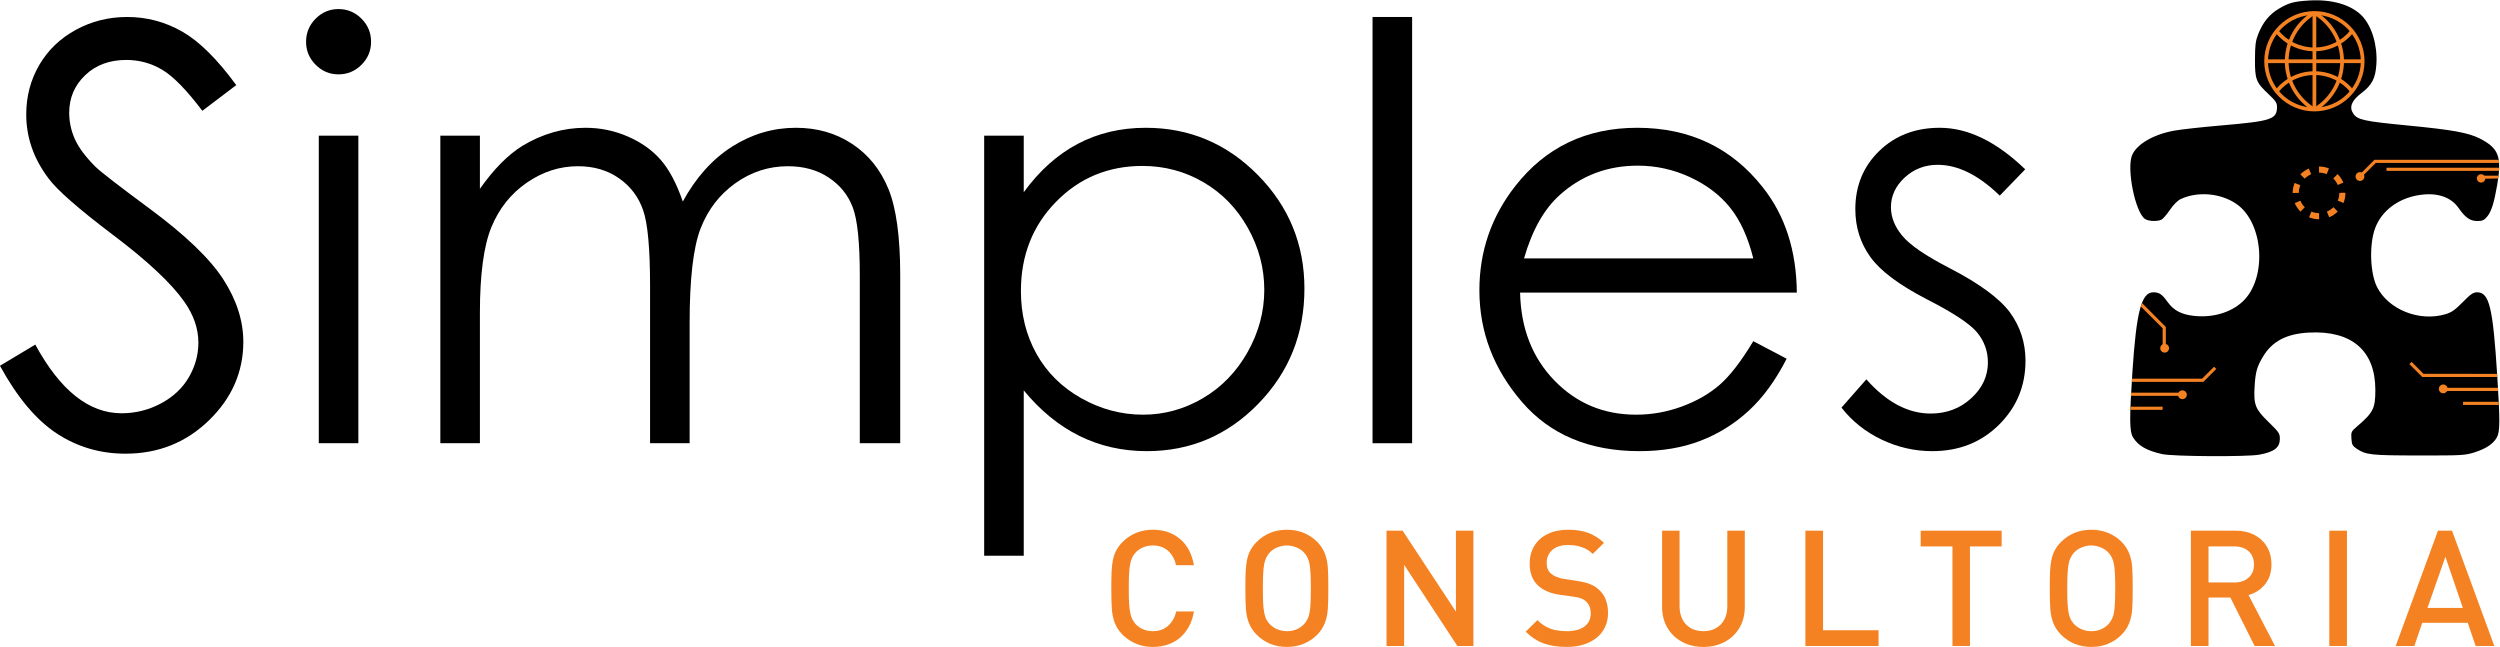 <?xml version="1.0" encoding="UTF-8" standalone="no"?>
<svg
   version="1.1"
   id="svg18"
   width="1095.378"
   height="283.393"
   viewBox="0 0 1095.378 283.393"
   xmlns="http://www.w3.org/2000/svg"
   xmlns:svg="http://www.w3.org/2000/svg">
  <defs
     id="defs22">
    <clipPath
       clipPathUnits="userSpaceOnUse"
       id="clipPath34">
      <path
         d="M 0,560 H 960 V 0 H 0 Z"
         id="path32" />
    </clipPath>
  </defs>
  <g
     id="g26"
     transform="matrix(1.333,0,0,-1.333,-92.845,515.087)">
    <g
       id="g28">
      <g
         id="g30"
         clip-path="url(#clipPath34)">
        <g
           id="g36"
           transform="translate(462.095,185.43)">
          <path
             d="m 0,0 c -0.312,-1.874 -0.871,-3.544 -1.677,-5.01 -0.805,-1.466 -1.793,-2.689 -2.963,-3.669 -1.17,-0.98 -2.512,-1.721 -4.028,-2.225 -1.517,-0.503 -3.132,-0.754 -4.848,-0.754 -1.317,0 -2.56,0.151 -3.729,0.454 -1.17,0.304 -2.292,0.767 -3.366,1.391 -1.075,0.624 -2.028,1.351 -2.859,2.183 -1.178,1.213 -2.027,2.504 -2.548,3.873 -0.519,1.368 -0.84,2.855 -0.961,4.457 -0.122,1.603 -0.182,3.903 -0.182,6.901 0,2.304 0.03,4.132 0.091,5.484 0.06,1.352 0.199,2.59 0.416,3.717 0.217,1.126 0.572,2.178 1.065,3.158 0.494,0.978 1.2,1.936 2.119,2.872 1.317,1.316 2.816,2.316 4.496,3.002 1.681,0.684 3.5,1.026 5.458,1.026 3.552,0 6.529,-1.006 8.928,-3.018 2.4,-2.013 3.929,-4.893 4.588,-8.64 h -5.874 c -0.451,1.989 -1.33,3.568 -2.639,4.735 -1.307,1.167 -2.975,1.751 -5.003,1.751 -1.109,0 -2.153,-0.199 -3.131,-0.597 -0.98,-0.398 -1.807,-0.96 -2.483,-1.686 -0.503,-0.553 -0.892,-1.111 -1.169,-1.674 -0.277,-0.561 -0.503,-1.305 -0.676,-2.23 -0.173,-0.926 -0.291,-1.968 -0.351,-3.127 -0.061,-1.159 -0.091,-2.75 -0.091,-4.773 0,-2.006 0.03,-3.585 0.091,-4.735 0.06,-1.15 0.178,-2.192 0.351,-3.127 0.173,-0.933 0.399,-1.673 0.676,-2.218 0.277,-0.544 0.666,-1.119 1.169,-1.724 0.676,-0.71 1.503,-1.268 2.483,-1.674 0.978,-0.406 2.022,-0.609 3.131,-0.609 1.369,0 2.574,0.267 3.614,0.803 1.039,0.537 1.905,1.298 2.598,2.284 0.693,0.986 1.187,2.119 1.482,3.399 z"
             style="fill:#f48222;fill-opacity:1;fill-rule:nonzero;stroke:none"
             id="path38" />
        </g>
        <g
           id="g40"
           transform="translate(500.524,193.03)">
          <path
             d="m 0,0 c 0,3.771 -0.143,6.426 -0.429,7.965 -0.286,1.539 -0.887,2.802 -1.806,3.788 -0.659,0.709 -1.494,1.275 -2.508,1.699 -1.014,0.423 -2.058,0.636 -3.132,0.636 -1.092,0 -2.145,-0.213 -3.158,-0.636 -1.014,-0.424 -1.85,-0.99 -2.508,-1.699 -0.919,-1.021 -1.521,-2.292 -1.807,-3.815 -0.285,-1.521 -0.428,-4.167 -0.428,-7.938 0,-2.006 0.03,-3.61 0.09,-4.812 0.061,-1.203 0.178,-2.253 0.352,-3.153 0.173,-0.899 0.381,-1.599 0.623,-2.101 0.243,-0.501 0.633,-1.064 1.17,-1.686 0.692,-0.727 1.537,-1.298 2.534,-1.713 0.996,-0.415 2.04,-0.622 3.132,-0.622 2.287,0 4.167,0.778 5.64,2.335 0.624,0.674 1.095,1.444 1.417,2.309 0.32,0.865 0.537,2.041 0.649,3.528 C -0.056,-4.428 0,-2.456 0,0 m 5.744,0.012 c 0,-2.996 -0.057,-5.286 -0.169,-6.871 -0.112,-1.585 -0.429,-3.075 -0.948,-4.468 -0.52,-1.394 -1.352,-2.689 -2.495,-3.883 -2.721,-2.699 -6.056,-4.049 -10.007,-4.049 -3.95,0 -7.269,1.342 -9.954,4.029 -1.179,1.212 -2.027,2.503 -2.548,3.873 -0.519,1.368 -0.841,2.854 -0.961,4.457 -0.122,1.602 -0.183,3.902 -0.183,6.9 0,2.305 0.031,4.133 0.091,5.484 0.061,1.352 0.2,2.59 0.416,3.717 0.217,1.126 0.573,2.179 1.066,3.158 0.494,0.979 1.2,1.936 2.119,2.872 2.685,2.686 6.004,4.029 9.954,4.029 3.951,0 7.286,-1.343 10.007,-4.027 C 3.292,14.021 4.129,12.727 4.64,11.35 5.15,9.973 5.463,8.488 5.575,6.895 5.687,5.302 5.744,3.007 5.744,0.012"
             style="fill:#f48222;fill-opacity:1;fill-rule:nonzero;stroke:none"
             id="path42" />
        </g>
        <g
           id="g44"
           transform="translate(553.952,174.083)">
          <path
             d="M 0,0 H -5.276 L -22.769,26.667 V 0 h -5.795 v 37.895 h 5.3 L -5.744,11.28 V 37.895 H 0 Z"
             style="fill:#f48222;fill-opacity:1;fill-rule:nonzero;stroke:none"
             id="path46" />
        </g>
        <g
           id="g48"
           transform="translate(598.205,184.895)">
          <path
             d="m 0,0 c 0,-1.681 -0.33,-3.219 -0.988,-4.613 -0.658,-1.396 -1.608,-2.582 -2.846,-3.562 -1.239,-0.978 -2.682,-1.715 -4.327,-2.209 -1.647,-0.494 -3.466,-0.74 -5.459,-0.74 -2.894,0 -5.41,0.387 -7.55,1.162 -2.141,0.774 -4.102,2.06 -5.887,3.853 l 3.847,3.796 c 0.849,-0.867 1.78,-1.578 2.794,-2.131 1.014,-0.555 2.092,-0.946 3.235,-1.17 1.144,-0.226 2.366,-0.338 3.665,-0.338 2.444,0 4.358,0.51 5.745,1.53 1.385,1.021 2.079,2.447 2.079,4.281 0,1.712 -0.503,3.018 -1.508,3.917 -0.45,0.451 -0.975,0.791 -1.572,1.025 -0.598,0.234 -1.452,0.428 -2.56,0.584 l -4.471,0.624 c -3.085,0.433 -5.484,1.446 -7.2,3.04 -1.836,1.715 -2.755,4.123 -2.755,7.224 0,2.2 0.511,4.14 1.534,5.821 1.022,1.679 2.486,2.983 4.392,3.91 1.906,0.927 4.15,1.391 6.732,1.391 2.547,0 4.747,-0.344 6.602,-1.033 1.853,-0.687 3.578,-1.781 5.172,-3.278 l -3.691,-3.643 c -0.762,0.745 -1.577,1.33 -2.443,1.754 -0.866,0.425 -1.768,0.728 -2.703,0.91 -0.936,0.182 -1.967,0.273 -3.093,0.273 -1.438,0 -2.677,-0.251 -3.717,-0.752 -1.04,-0.502 -1.832,-1.198 -2.378,-2.089 -0.545,-0.891 -0.819,-1.907 -0.819,-3.049 0,-1.504 0.477,-2.68 1.43,-3.528 0.468,-0.397 1.083,-0.756 1.845,-1.076 0.762,-0.321 1.569,-0.54 2.417,-0.661 l 4.315,-0.65 c 1.732,-0.259 3.149,-0.609 4.25,-1.05 1.1,-0.441 2.04,-1.025 2.819,-1.752 C -1.031,5.97 0,3.379 0,0"
             style="fill:#f48222;fill-opacity:1;fill-rule:nonzero;stroke:none"
             id="path50" />
        </g>
        <g
           id="g52"
           transform="translate(643.158,186.871)">
          <path
             d="m 0,0 c 0,-2.565 -0.589,-4.844 -1.767,-6.836 -1.178,-1.993 -2.803,-3.535 -4.874,-4.627 -2.07,-1.091 -4.396,-1.637 -6.978,-1.637 -2.565,0 -4.878,0.546 -6.94,1.637 -2.062,1.092 -3.681,2.634 -4.86,4.627 -1.179,1.992 -1.768,4.271 -1.768,6.836 v 25.106 h 5.745 V 0.279 c 0,-1.662 0.32,-3.113 0.962,-4.35 0.64,-1.239 1.55,-2.191 2.728,-2.857 1.179,-0.667 2.556,-1 4.133,-1 1.577,0 2.959,0.333 4.145,1 1.187,0.666 2.106,1.615 2.756,2.844 0.65,1.229 0.975,2.684 0.975,4.363 V 25.106 H 0 Z"
             style="fill:#f48222;fill-opacity:1;fill-rule:nonzero;stroke:none"
             id="path54" />
        </g>
        <g
           id="g56"
           transform="translate(687.125,174.083)">
          <path
             d="m 0,0 h -24.042 v 37.895 h 5.796 V 5.172 H 0 Z"
             style="fill:#f48222;fill-opacity:1;fill-rule:nonzero;stroke:none"
             id="path58" />
        </g>
        <g
           id="g60"
           transform="translate(727.583,206.806)">
          <path
             d="m 0,0 h -10.422 v -32.723 h -5.744 V 0 H -26.614 V 5.172 H 0 Z"
             style="fill:#f48222;fill-opacity:1;fill-rule:nonzero;stroke:none"
             id="path62" />
        </g>
        <g
           id="g64"
           transform="translate(764.922,193.03)">
          <path
             d="m 0,0 c 0,3.771 -0.143,6.426 -0.429,7.965 -0.286,1.539 -0.887,2.802 -1.806,3.788 -0.659,0.709 -1.494,1.275 -2.508,1.699 -1.014,0.423 -2.058,0.636 -3.132,0.636 -1.092,0 -2.145,-0.213 -3.158,-0.636 -1.014,-0.424 -1.85,-0.99 -2.508,-1.699 -0.919,-1.021 -1.521,-2.292 -1.807,-3.815 -0.285,-1.521 -0.428,-4.167 -0.428,-7.938 0,-2.006 0.03,-3.61 0.09,-4.812 0.061,-1.203 0.178,-2.253 0.352,-3.153 0.173,-0.899 0.381,-1.599 0.623,-2.101 0.243,-0.501 0.633,-1.064 1.17,-1.686 0.692,-0.727 1.537,-1.298 2.534,-1.713 0.996,-0.415 2.04,-0.622 3.132,-0.622 2.287,0 4.167,0.778 5.64,2.335 0.624,0.674 1.095,1.444 1.417,2.309 0.32,0.865 0.537,2.041 0.649,3.528 C -0.056,-4.428 0,-2.456 0,0 m 5.744,0.012 c 0,-2.996 -0.057,-5.286 -0.169,-6.871 -0.112,-1.585 -0.429,-3.075 -0.948,-4.468 -0.52,-1.394 -1.352,-2.689 -2.495,-3.883 -2.721,-2.699 -6.056,-4.049 -10.007,-4.049 -3.95,0 -7.269,1.342 -9.954,4.029 -1.179,1.212 -2.027,2.503 -2.548,3.873 -0.519,1.368 -0.841,2.854 -0.961,4.457 -0.122,1.602 -0.183,3.902 -0.183,6.9 0,2.305 0.031,4.133 0.091,5.484 0.061,1.352 0.2,2.59 0.416,3.717 0.217,1.126 0.573,2.179 1.066,3.158 0.494,0.979 1.2,1.936 2.119,2.872 2.685,2.686 6.004,4.029 9.954,4.029 3.951,0 7.286,-1.343 10.007,-4.027 C 3.292,14.021 4.129,12.727 4.64,11.35 5.15,9.973 5.463,8.488 5.575,6.895 5.687,5.302 5.744,3.007 5.744,0.012"
             style="fill:#f48222;fill-opacity:1;fill-rule:nonzero;stroke:none"
             id="path66" />
        </g>
        <g
           id="g68"
           transform="translate(810.526,200.841)">
          <path
             d="m 0,0 c 0,1.85 -0.585,3.307 -1.755,4.37 -1.169,1.063 -2.733,1.595 -4.691,1.595 h -8.499 V -5.887 h 8.499 c 1.94,0 3.5,0.528 4.678,1.582 C -0.59,-3.251 0,-1.815 0,0 M 6.913,-26.758 H 0.208 l -7.979,15.933 h -7.174 v -15.933 h -5.796 v 37.895 h 14.725 c 2.325,0 4.384,-0.473 6.179,-1.418 C 1.958,8.773 3.337,7.464 4.3,5.79 5.263,4.116 5.744,2.204 5.744,0.054 c 0,-2.602 -0.698,-4.775 -2.093,-6.518 -1.394,-1.743 -3.21,-2.928 -5.445,-3.552 z"
             style="fill:#f48222;fill-opacity:1;fill-rule:nonzero;stroke:none"
             id="path70" />
        </g>
        <path
           d="m 841.081,174.083 h -5.796 v 37.895 h 5.796 z"
           style="fill:#f48222;fill-opacity:1;fill-rule:nonzero;stroke:none"
           id="path72" />
        <g
           id="g74"
           transform="translate(879.182,186.585)">
          <path
             d="M 0,0 -5.739,16.816 -11.635,0 Z M 10.336,-12.502 H 4.207 L 1.61,-4.887 h -14.959 l -2.596,-7.615 h -6.13 l 13.894,37.895 h 4.622 z"
             style="fill:#f48222;fill-opacity:1;fill-rule:nonzero;stroke:none"
             id="path76" />
        </g>
        <g
           id="g78"
           transform="translate(69.634,266.181)">
          <path
             d="m 0,0 11.613,6.969 c 8.176,-15.052 17.621,-22.577 28.338,-22.577 4.583,0 8.887,1.068 12.914,3.205 4.026,2.136 7.092,5.001 9.198,8.593 2.105,3.592 3.159,7.402 3.159,11.429 0,4.583 -1.549,9.072 -4.646,13.472 C 56.303,27.16 48.498,34.47 37.163,43.017 25.767,51.625 18.675,57.851 15.888,61.692 11.056,68.133 8.641,75.101 8.641,82.597 c 0,5.945 1.423,11.365 4.273,16.258 2.849,4.893 6.859,8.749 12.032,11.568 5.171,2.818 10.792,4.227 16.863,4.227 6.441,0 12.464,-1.595 18.071,-4.785 5.604,-3.191 11.535,-9.058 17.792,-17.606 L 66.522,83.804 C 61.381,90.617 57,95.107 53.376,97.276 c -3.623,2.167 -7.572,3.252 -11.846,3.252 -5.513,0 -10.019,-1.673 -13.518,-5.017 -3.5,-3.345 -5.249,-7.465 -5.249,-12.357 0,-2.973 0.618,-5.853 1.858,-8.641 1.238,-2.787 3.498,-5.823 6.782,-9.105 1.796,-1.735 7.68,-6.287 17.653,-13.658 11.83,-8.733 19.943,-16.507 24.342,-23.319 4.397,-6.815 6.597,-13.659 6.597,-20.534 0,-9.911 -3.764,-18.52 -11.289,-25.828 -7.525,-7.31 -16.677,-10.963 -27.454,-10.963 -8.302,0 -15.827,2.215 -22.577,6.643 C 11.923,-17.824 5.697,-10.405 0,0"
             style="fill:#000000;fill-opacity:1;fill-rule:nonzero;stroke:none"
             id="path80" />
        </g>
        <path
           d="m 174.436,341.81 h 13.007 V 240.725 h -13.007 z m 6.457,41.623 c 2.96,0 5.489,-1.054 7.585,-3.159 2.096,-2.107 3.146,-4.646 3.146,-7.619 0,-2.912 -1.05,-5.421 -3.146,-7.526 -2.096,-2.106 -4.625,-3.158 -7.585,-3.158 -2.9,0 -5.398,1.052 -7.495,3.158 -2.095,2.105 -3.143,4.614 -3.143,7.526 0,2.973 1.048,5.512 3.143,7.619 2.097,2.105 4.595,3.159 7.495,3.159"
           style="fill:#000000;fill-opacity:1;fill-rule:nonzero;stroke:none"
           id="path82" />
        <g
           id="g84"
           transform="translate(214.387,341.81)">
          <path
             d="m 0,0 h 13.007 v -17.467 c 4.526,6.441 9.177,11.149 13.952,14.122 6.573,3.963 13.488,5.946 20.744,5.946 4.898,0 9.548,-0.961 13.95,-2.88 4.404,-1.921 8.001,-4.475 10.791,-7.665 2.79,-3.191 5.209,-7.758 7.256,-13.704 4.324,7.928 9.731,13.951 16.22,18.071 6.489,4.119 13.472,6.178 20.948,6.178 6.983,0 13.147,-1.765 18.491,-5.295 5.346,-3.531 9.315,-8.455 11.911,-14.773 2.595,-6.318 3.893,-15.794 3.893,-28.43 v -55.188 h -13.286 v 55.188 c 0,10.838 -0.773,18.287 -2.315,22.344 -1.543,4.056 -4.183,7.324 -7.918,9.802 -3.736,2.477 -8.195,3.717 -13.38,3.717 -6.298,0 -12.054,-1.859 -17.272,-5.575 -5.217,-3.716 -9.029,-8.672 -11.436,-14.866 -2.407,-6.193 -3.611,-16.537 -3.611,-31.031 v -39.579 H 68.938 v 51.75 c 0,12.202 -0.759,20.486 -2.276,24.853 -1.518,4.367 -4.167,7.866 -7.944,10.499 -3.779,2.632 -8.269,3.949 -13.472,3.949 -6.009,0 -11.629,-1.812 -16.862,-5.436 -5.236,-3.623 -9.106,-8.501 -11.614,-14.633 -2.509,-6.132 -3.763,-15.516 -3.763,-28.151 v -42.831 H 0 Z"
             style="fill:#000000;fill-opacity:1;fill-rule:nonzero;stroke:none"
             id="path86" />
        </g>
        <g
           id="g88"
           transform="translate(445.173,331.868)">
          <path
             d="m 0,0 c -11.248,0 -20.718,-3.93 -28.411,-11.787 -7.694,-7.858 -11.54,-17.633 -11.54,-29.326 0,-7.672 1.715,-14.57 5.144,-20.695 3.43,-6.125 8.342,-10.981 14.739,-14.569 6.396,-3.589 13.146,-5.383 20.254,-5.383 6.982,0 13.547,1.808 19.697,5.429 6.149,3.62 11.046,8.677 14.692,15.173 3.646,6.495 5.469,13.301 5.469,20.417 0,7.176 -1.809,13.982 -5.424,20.416 -3.614,6.433 -8.48,11.43 -14.599,14.989 C 13.904,-1.78 7.229,0 0,0 m -52.029,9.941 h 13.007 V -8.641 c 5.136,7.061 11.044,12.357 17.728,15.888 6.683,3.53 14.139,5.295 22.368,5.295 14.355,0 26.638,-5.172 36.847,-15.515 10.21,-10.345 15.316,-22.795 15.316,-37.35 0,-14.865 -5.059,-27.486 -15.176,-37.86 -10.118,-10.375 -22.322,-15.562 -36.616,-15.562 -8.045,0 -15.438,1.673 -22.182,5.017 -6.745,3.345 -12.841,8.329 -18.285,14.958 v -54.351 h -13.007 z"
             style="fill:#000000;fill-opacity:1;fill-rule:nonzero;stroke:none"
             id="path90" />
        </g>
        <path
           d="m 520.801,380.832 h 13.007 V 240.725 h -13.007 z"
           style="fill:#000000;fill-opacity:1;fill-rule:nonzero;stroke:none"
           id="path92" />
        <g
           id="g94"
           transform="translate(645.949,301.487)">
          <path
             d="m 0,0 c -1.736,6.937 -4.264,12.48 -7.582,16.631 -3.318,4.149 -7.706,7.494 -13.163,10.034 -5.458,2.539 -11.193,3.809 -17.208,3.809 -9.924,0 -18.451,-3.191 -25.582,-9.569 C -68.745,16.259 -72.684,9.291 -75.35,0 Z m 0,-27.223 10.964,-5.759 c -3.597,-7.062 -7.75,-12.761 -12.462,-17.096 -4.712,-4.336 -10.013,-7.634 -15.902,-9.894 -5.891,-2.261 -12.556,-3.392 -19.995,-3.392 -16.491,0 -29.385,5.404 -38.684,16.213 -9.3,10.807 -13.95,23.025 -13.95,36.652 0,12.821 3.935,24.249 11.809,34.284 9.981,12.759 23.341,19.139 40.081,19.139 17.235,0 30.996,-6.535 41.287,-19.604 7.316,-9.23 11.036,-20.751 11.161,-34.562 H -76.65 c 0.247,-11.741 4,-21.366 11.255,-28.874 7.255,-7.509 16.217,-11.263 26.884,-11.263 5.147,0 10.154,0.895 15.023,2.685 4.867,1.788 9.006,4.165 12.418,7.126 3.411,2.962 7.101,7.743 11.07,14.345"
             style="fill:#000000;fill-opacity:1;fill-rule:nonzero;stroke:none"
             id="path96" />
        </g>
        <g
           id="g98"
           transform="translate(735.329,330.753)">
          <path
             d="m 0,0 -8.362,-8.641 c -6.956,6.751 -13.756,10.127 -20.4,10.127 -4.224,0 -7.842,-1.393 -10.852,-4.181 -3.013,-2.787 -4.518,-6.039 -4.518,-9.755 0,-3.284 1.241,-6.411 3.724,-9.384 2.482,-3.035 7.696,-6.597 15.641,-10.685 9.684,-5.016 16.263,-9.848 19.74,-14.494 3.413,-4.707 5.12,-10.003 5.12,-15.886 0,-8.301 -2.917,-15.33 -8.748,-21.091 -5.831,-5.76 -13.12,-8.64 -21.866,-8.64 -5.833,0 -11.4,1.27 -16.704,3.809 -5.303,2.539 -9.692,6.039 -13.167,10.499 l 8.177,9.29 c 6.643,-7.495 13.69,-11.241 21.14,-11.241 5.214,0 9.652,1.671 13.316,5.016 3.662,3.345 5.494,7.278 5.494,11.8 0,3.716 -1.21,7.029 -3.63,9.941 -2.421,2.848 -7.884,6.441 -16.387,10.778 -9.125,4.706 -15.333,9.351 -18.622,13.936 -3.29,4.583 -4.935,9.816 -4.935,15.701 0,7.68 2.62,14.06 7.864,19.14 5.243,5.078 11.865,7.618 19.87,7.618 C -18.8,13.657 -9.431,9.105 0,0"
             style="fill:#000000;fill-opacity:1;fill-rule:nonzero;stroke:none"
             id="path100" />
        </g>
        <g
           id="g102"
           transform="translate(780.376,237.147)">
          <path
             d="m 0,0 c -5.131,1.135 -7.925,2.748 -9.644,5.566 -1.137,1.866 -1.172,6.208 -0.172,21.377 1.316,19.967 2.962,26.244 6.883,26.244 1.943,0 2.849,-0.616 4.708,-3.204 2.012,-2.8 4.598,-4.138 8.824,-4.565 6.117,-0.618 11.986,1.132 15.818,4.716 8.147,7.621 6.974,25.893 -2.06,32.109 C 19.172,85.81 11.587,86.454 5.998,83.802 5.034,83.344 3.656,81.953 2.539,80.308 1.518,78.805 0.28,77.359 -0.213,77.095 c -1.311,-0.702 -4.347,-0.586 -5.481,0.208 -3.219,2.255 -6.089,16.599 -4.202,20.998 1.554,3.62 7.057,6.804 13.879,8.03 2.19,0.394 9.027,1.151 15.194,1.682 16.901,1.455 18.541,2.006 18.541,6.225 0,1.186 -0.531,1.968 -2.759,4.062 -4.15,3.901 -4.508,4.818 -4.48,11.496 0.02,4.717 0.196,6.059 1.094,8.332 1.478,3.741 3.618,6.387 6.627,8.193 3.36,2.017 5.003,2.469 10.108,2.78 7.49,0.457 13.86,-1.408 17.381,-5.089 3.234,-3.38 5.107,-9.721 4.696,-15.895 -0.309,-4.63 -1.438,-6.806 -4.893,-9.427 -3.235,-2.455 -4.117,-4.611 -2.744,-6.706 1.39,-2.122 3.433,-2.57 18.272,-4.002 14.3,-1.381 19.6,-2.342 23.312,-4.227 6.286,-3.191 7.353,-6.012 5.766,-15.248 -1.021,-5.943 -1.93,-8.811 -3.314,-10.455 -1.006,-1.197 -1.548,-1.437 -3.24,-1.437 -2.327,0 -3.935,1.115 -6.086,4.218 -2.614,3.772 -7.243,5.269 -13.236,4.282 C 77.476,84.003 72.168,79.994 70.021,74.388 67.983,69.067 68.27,59.503 70.606,54.898 74.364,47.489 84.513,43.453 93.04,45.974 c 2.067,0.612 3.143,1.359 5.73,3.983 2.66,2.698 3.44,3.23 4.73,3.23 4.004,0 5.18,-4.91 6.617,-27.627 0.929,-14.677 0.907,-18.152 -0.124,-20.045 -1.159,-2.126 -3.576,-3.746 -7.38,-4.944 -3.101,-0.977 -4.094,-1.032 -18.273,-1.018 -15.812,0.017 -17.4,0.19 -20.429,2.225 -1.393,0.936 -1.612,1.355 -1.738,3.336 -0.138,2.153 -0.048,2.35 1.837,3.967 5.369,4.61 6.042,5.958 6.033,12.065 -0.019,12.896 -7.785,19.562 -21.906,18.8 -7.287,-0.392 -12.003,-2.863 -14.995,-7.854 -2.02,-3.368 -2.498,-5.058 -2.784,-9.829 -0.361,-6.054 0.181,-7.439 4.588,-11.723 3.435,-3.341 3.71,-3.748 3.71,-5.514 0,-2.88 -1.845,-4.299 -6.773,-5.21 C 27.843,-0.931 3.574,-0.791 0,0"
             style="fill:#000000;fill-opacity:1;fill-rule:nonzero;stroke:none"
             id="path104" />
        </g>
        <g
           id="g106"
           transform="translate(845.206,327.498)">
          <path
             d="M 0,0 -0.735,0.735 4.919,6.389 H 45.766 L 45.961,5.35 H 5.35 Z"
             style="fill:#f48222;fill-opacity:1;fill-rule:nonzero;stroke:none"
             id="path108" />
        </g>
        <g
           id="g110"
           transform="translate(891.071,330.238)">
          <path
             d="M 0,0 H -36.995 V 1.039 H 0.096 Z"
             style="fill:#f48222;fill-opacity:1;fill-rule:nonzero;stroke:none"
             id="path112" />
        </g>
        <g
           id="g114"
           transform="translate(890.801,327.748)">
          <path
             d="M 0,0 -6.016,-0.119 V 0.92 h 6.135 z"
             style="fill:#f48222;fill-opacity:1;fill-rule:nonzero;stroke:none"
             id="path116" />
        </g>
        <g
           id="g118"
           transform="translate(793.906,260.903)">
          <path
             d="m 0,0 h -23.55 l 0.065,1.039 H -0.43 L 3.503,4.973 4.238,4.238 Z"
             style="fill:#f48222;fill-opacity:1;fill-rule:nonzero;stroke:none"
             id="path120" />
        </g>
        <path
           d="m 780.487,251.703 h -10.644 v 1.039 h 10.644 z"
           style="fill:#f48222;fill-opacity:1;fill-rule:nonzero;stroke:none"
           id="path122" />
        <path
           d="m 787.52,256.303 h -17.447 v 1.039 h 17.447 z"
           style="fill:#f48222;fill-opacity:1;fill-rule:nonzero;stroke:none"
           id="path124" />
        <g
           id="g126"
           transform="translate(788.067,256.657)">
          <path
             d="m 0,0 c 0,-0.589 -0.478,-1.067 -1.067,-1.067 -0.59,0 -1.068,0.478 -1.068,1.067 0,0.589 0.478,1.067 1.068,1.067 C -0.478,1.067 0,0.589 0,0"
             style="fill:#f48222;fill-opacity:1;fill-rule:nonzero;stroke:none"
             id="path128" />
        </g>
        <g
           id="g130"
           transform="translate(787,257.342)">
          <path
             d="m 0,0 c -0.378,0 -0.685,-0.307 -0.685,-0.685 0,-0.377 0.307,-0.684 0.685,-0.684 0.377,0 0.685,0.307 0.685,0.684 C 0.685,-0.307 0.377,0 0,0 m 0,-2.134 c -0.8,0 -1.45,0.65 -1.45,1.449 0,0.8 0.65,1.45 1.45,1.45 0.799,0 1.45,-0.65 1.45,-1.45 0,-0.799 -0.651,-1.449 -1.45,-1.449"
             style="fill:#f48222;fill-opacity:1;fill-rule:nonzero;stroke:none"
             id="path132" />
        </g>
        <g
           id="g134"
           transform="translate(886.177,327.769)">
          <path
             d="m 0,0 c 0,-0.559 -0.453,-1.013 -1.013,-1.013 -0.559,0 -1.012,0.454 -1.012,1.013 0,0.559 0.453,1.013 1.012,1.013 C -0.453,1.013 0,0.559 0,0"
             style="fill:#f48222;fill-opacity:1;fill-rule:nonzero;stroke:none"
             id="path136" />
        </g>
        <g
           id="g138"
           transform="translate(885.164,328.419)">
          <path
             d="m 0,0 c -0.358,0 -0.65,-0.291 -0.65,-0.65 0,-0.358 0.292,-0.65 0.65,-0.65 0.358,0 0.65,0.292 0.65,0.65 C 0.65,-0.291 0.358,0 0,0 m 0,-2.026 c -0.759,0 -1.376,0.617 -1.376,1.376 0,0.759 0.617,1.376 1.376,1.376 0.759,0 1.376,-0.617 1.376,-1.376 0,-0.759 -0.617,-1.376 -1.376,-1.376"
             style="fill:#f48222;fill-opacity:1;fill-rule:nonzero;stroke:none"
             id="path140" />
        </g>
        <g
           id="g142"
           transform="translate(846.426,328.385)">
          <path
             d="m 0,0 c 0,-0.59 -0.478,-1.067 -1.067,-1.067 -0.59,0 -1.068,0.477 -1.068,1.067 0,0.589 0.478,1.067 1.068,1.067 C -0.478,1.067 0,0.589 0,0"
             style="fill:#f48222;fill-opacity:1;fill-rule:nonzero;stroke:none"
             id="path144" />
        </g>
        <g
           id="g146"
           transform="translate(845.359,329.07)">
          <path
             d="m 0,0 c -0.378,0 -0.685,-0.307 -0.685,-0.685 0,-0.377 0.307,-0.685 0.685,-0.685 0.378,0 0.685,0.308 0.685,0.685 C 0.685,-0.307 0.378,0 0,0 m 0,-2.135 c -0.8,0 -1.45,0.651 -1.45,1.45 0,0.8 0.65,1.45 1.45,1.45 0.8,0 1.45,-0.65 1.45,-1.45 0,-0.799 -0.65,-1.45 -1.45,-1.45"
             style="fill:#f48222;fill-opacity:1;fill-rule:nonzero;stroke:none"
             id="path148" />
        </g>
        <g
           id="g150"
           transform="translate(780.506,271.435)">
          <path
             d="M 0,0 H 1.039 V 7.51 L -6.805,15.399 -7.199,14.257 0,7.08 Z"
             style="fill:#f48222;fill-opacity:1;fill-rule:nonzero;stroke:none"
             id="path152" />
        </g>
        <g
           id="g154"
           transform="translate(780.096,271.954)">
          <path
             d="m 0,0 c 0,-0.589 0.478,-1.067 1.067,-1.067 0.59,0 1.068,0.478 1.068,1.067 0,0.589 -0.478,1.067 -1.068,1.067 C 0.478,1.067 0,0.589 0,0"
             style="fill:#f48222;fill-opacity:1;fill-rule:nonzero;stroke:none"
             id="path156" />
        </g>
        <g
           id="g158"
           transform="translate(780.478,271.954)">
          <path
             d="M 0,0 C 0,-0.378 0.307,-0.685 0.685,-0.685 1.062,-0.685 1.37,-0.378 1.37,0 1.37,0.378 1.062,0.685 0.685,0.685 0.307,0.685 0,0.378 0,0 m -0.765,0 c 0,0.799 0.65,1.45 1.45,1.45 0.799,0 1.45,-0.651 1.45,-1.45 0,-0.8 -0.651,-1.45 -1.45,-1.45 -0.8,0 -1.45,0.65 -1.45,1.45"
             style="fill:#f48222;fill-opacity:1;fill-rule:nonzero;stroke:none"
             id="path160" />
        </g>
        <path
           d="m 830.999,350.419 h -1.231 v 31.727 h 1.231 z"
           style="fill:#f48222;fill-opacity:1;fill-rule:nonzero;stroke:none"
           id="path162" />
        <g
           id="g164"
           transform="translate(830.383,381.53)">
          <path
             d="m 0,0 c -8.408,0 -15.247,-6.84 -15.247,-15.248 0,-8.407 6.839,-15.247 15.247,-15.247 8.408,0 15.248,6.84 15.248,15.247 C 15.248,-6.84 8.408,0 0,0 m 0,-31.727 c -9.086,0 -16.479,7.393 -16.479,16.479 0,9.087 7.393,16.479 16.479,16.479 9.087,0 16.479,-7.392 16.479,-16.479 0,-9.086 -7.392,-16.479 -16.479,-16.479"
             style="fill:#f48222;fill-opacity:1;fill-rule:nonzero;stroke:none"
             id="path166" />
        </g>
        <g
           id="g168"
           transform="translate(842.301,356.017)">
          <path
             d="m 0,0 c -2.908,3.654 -7.252,5.749 -11.918,5.749 -4.665,0 -9.009,-2.095 -11.918,-5.749 l -0.963,0.767 c 3.143,3.949 7.838,6.213 12.881,6.213 5.043,0 9.738,-2.264 12.881,-6.213 z"
             style="fill:#f48222;fill-opacity:1;fill-rule:nonzero;stroke:none"
             id="path170" />
        </g>
        <g
           id="g172"
           transform="translate(830.383,369.568)">
          <path
             d="m 0,0 c -5.043,0 -9.738,2.265 -12.881,6.213 l 0.963,0.767 C -9.009,3.327 -4.665,1.231 0,1.231 c 4.666,0 9.01,2.096 11.918,5.749 L 12.881,6.213 C 9.738,2.265 5.043,0 0,0"
             style="fill:#f48222;fill-opacity:1;fill-rule:nonzero;stroke:none"
             id="path174" />
        </g>
        <g
           id="g176"
           transform="translate(829.974,349.891)">
          <path
             d="m 0,0 c -5.742,3.429 -9.308,9.71 -9.308,16.392 0,6.681 3.566,12.961 9.308,16.392 L 0.631,31.727 C -4.74,28.518 -8.077,22.642 -8.077,16.392 -8.077,10.141 -4.74,4.265 0.631,1.057 Z"
             style="fill:#f48222;fill-opacity:1;fill-rule:nonzero;stroke:none"
             id="path178" />
        </g>
        <g
           id="g180"
           transform="translate(830.793,349.891)">
          <path
             d="m 0,0 -0.631,1.057 c 5.371,3.208 8.708,9.084 8.708,15.335 0,6.25 -3.337,12.126 -8.708,15.335 L 0,32.784 C 5.742,29.353 9.308,23.073 9.308,16.392 9.308,9.71 5.742,3.429 0,0"
             style="fill:#f48222;fill-opacity:1;fill-rule:nonzero;stroke:none"
             id="path182" />
        </g>
        <path
           d="m 846.247,365.667 h -31.726 v 1.231 h 31.726 z"
           style="fill:#f48222;fill-opacity:1;fill-rule:nonzero;stroke:none"
           id="path184" />
        <g
           id="g186"
           transform="translate(865.829,262.502)">
          <path
             d="M 0,0 H 24.665 L 24.612,1.029 0.43,1.039 -3.503,4.973 -4.238,4.238 Z"
             style="fill:#f48222;fill-opacity:1;fill-rule:nonzero;stroke:none"
             id="path188" />
        </g>
        <g
           id="g190"
           transform="translate(879.248,253.302)">
          <path
             d="M 0,0 H 11.779 L 11.73,1.039 H 0 Z"
             style="fill:#f48222;fill-opacity:1;fill-rule:nonzero;stroke:none"
             id="path192" />
        </g>
        <g
           id="g194"
           transform="translate(872.215,257.902)">
          <path
             d="M 0,0 H 18.571 L 18.51,1.039 H 0 Z"
             style="fill:#f48222;fill-opacity:1;fill-rule:nonzero;stroke:none"
             id="path196" />
        </g>
        <g
           id="g198"
           transform="translate(871.668,258.587)">
          <path
             d="m 0,0 c 0,-0.589 0.478,-1.067 1.067,-1.067 0.59,0 1.068,0.478 1.068,1.067 0,0.589 -0.478,1.067 -1.068,1.067 C 0.478,1.067 0,0.589 0,0"
             style="fill:#f48222;fill-opacity:1;fill-rule:nonzero;stroke:none"
             id="path200" />
        </g>
        <g
           id="g202"
           transform="translate(872.05,258.587)">
          <path
             d="M 0,0 C 0,-0.378 0.307,-0.685 0.685,-0.685 1.062,-0.685 1.37,-0.378 1.37,0 1.37,0.378 1.062,0.685 0.685,0.685 0.307,0.685 0,0.378 0,0 m -0.765,0 c 0,0.799 0.65,1.45 1.45,1.45 0.799,0 1.45,-0.651 1.45,-1.45 0,-0.799 -0.651,-1.45 -1.45,-1.45 -0.8,0 -1.45,0.651 -1.45,1.45"
             style="fill:#f48222;fill-opacity:1;fill-rule:nonzero;stroke:none"
             id="path204" />
        </g>
        <g
           id="g206"
           transform="translate(834.42,329.178)">
          <path
             d="m 0,0 c -0.794,0.322 -1.635,0.485 -2.5,0.485 l -0.055,2.02 0.082,-10e-4 h 0.002 c 1.099,0 2.194,-0.213 3.229,-0.633 z m -7.233,-1.493 -1.436,1.42 c 0.806,0.815 1.747,1.453 2.797,1.897 l 0.785,-1.861 c -0.805,-0.34 -1.527,-0.829 -2.146,-1.456 m 10.86,-2.074 c -0.342,0.805 -0.833,1.525 -1.46,2.142 l 1.416,1.44 C 4.399,-0.789 5.04,-1.728 5.486,-2.778 Z m -14.8,-2.639 v 0.037 c 0,1.133 0.215,2.235 0.64,3.276 l 1.87,-0.763 C -8.989,-4.454 -9.154,-5.299 -9.154,-6.169 Z M 5.518,-9.485 3.653,-8.713 c 0.333,0.806 0.502,1.662 0.502,2.544 l 1.423,0.051 0.596,-0.031 c 0,-1.168 -0.221,-2.284 -0.656,-3.336 m -14.129,-2.84 c -0.813,0.808 -1.449,1.75 -1.89,2.801 l 1.862,0.781 c 0.338,-0.806 0.827,-1.529 1.451,-2.149 z m 9.446,-1.854 -0.776,1.864 c 0.807,0.336 1.531,0.823 2.153,1.445 l 1.429,-1.425 c -0.809,-0.812 -1.753,-1.446 -2.806,-1.884 m -3.321,-0.664 c -1.156,0 -2.264,0.218 -3.31,0.648 l 0.768,1.868 c 0.802,-0.33 1.653,-0.497 2.528,-0.497 l 0.018,-2.019 z"
             style="fill:#f48222;fill-opacity:1;fill-rule:nonzero;stroke:none"
             id="path208" />
        </g>
      </g>
    </g>
  </g>
</svg>
